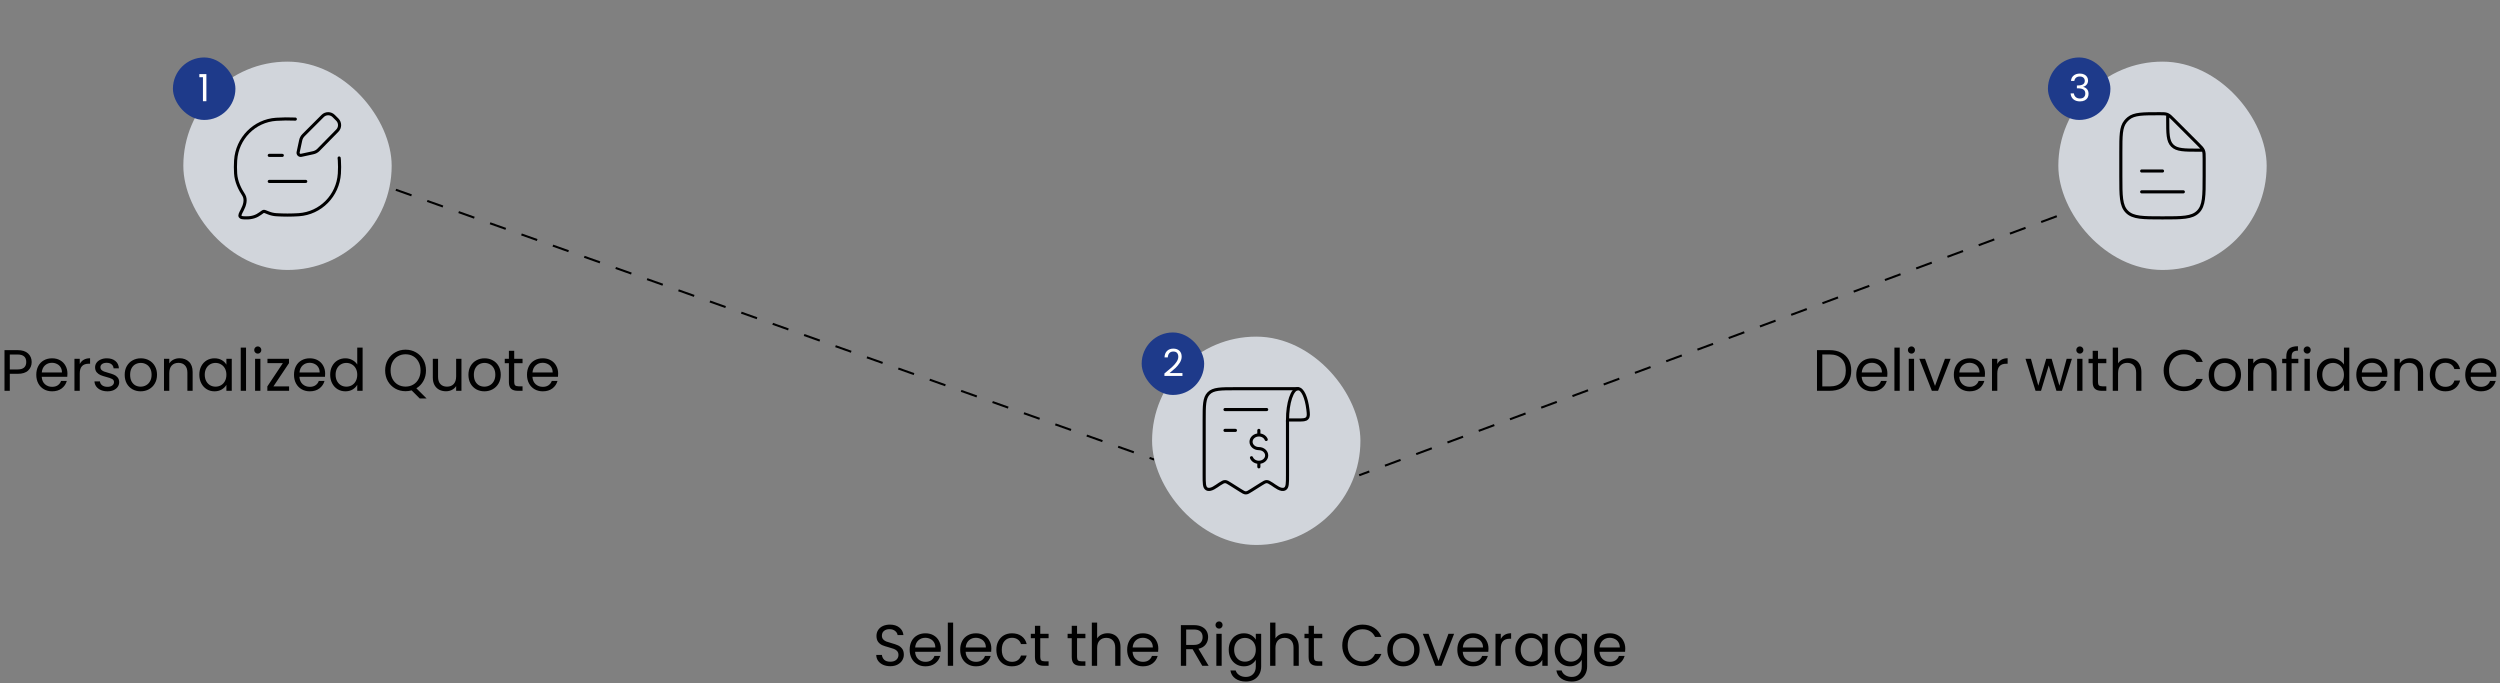 <svg width="1200" height="328" viewBox="0 0 1200 328" fill="none" xmlns="http://www.w3.org/2000/svg">
<rect x="0" y="0" width="1200" height="328" fill="#808080" stroke="none"/>
<g clip-path="url(#clip0_130_768)">
<path d="M1002.26 98.214L652.408 228.123" stroke="black" stroke-dasharray="8 8"/>
<path d="M190 91.082L554 220.582" stroke="black" stroke-dasharray="8 8"/>
<rect x="553" y="161.582" width="100" height="100" rx="50" fill="#D1D5DB"/>
<path d="M623.04 186.582C620.257 186.582 618 193.298 618 201.582H623.04C625.469 201.582 626.683 201.582 627.435 200.744C628.187 199.905 628.056 198.801 627.795 196.592C627.104 190.761 625.236 186.582 623.04 186.582Z" stroke="black" stroke-width="1.5"/>
<path d="M618 201.718V228.197C618 231.976 618 233.866 616.845 234.609C614.958 235.825 612.04 233.276 610.573 232.351C609.36 231.586 608.754 231.204 608.081 231.182C607.354 231.158 606.737 231.524 605.427 232.351L600.65 235.363C599.361 236.176 598.717 236.582 598 236.582C597.283 236.582 596.639 236.176 595.35 235.363L590.573 232.351C589.36 231.586 588.754 231.204 588.081 231.182C587.354 231.158 586.737 231.524 585.427 232.351C583.96 233.276 581.042 235.825 579.155 234.609C578 233.866 578 231.976 578 228.197V201.718C578 194.583 578 191.015 580.197 188.799C582.393 186.582 585.929 186.582 593 186.582H623" stroke="black" stroke-width="1.5" stroke-linecap="round" stroke-linejoin="round"/>
<path d="M588 196.582H608" stroke="black" stroke-width="1.5" stroke-linecap="round" stroke-linejoin="round"/>
<path d="M593 206.582H588" stroke="black" stroke-width="1.5" stroke-linecap="round" stroke-linejoin="round"/>
<path d="M604.25 208.77C602.179 208.77 600.5 210.239 600.5 212.051C600.5 213.863 602.179 215.332 604.25 215.332C606.321 215.332 608 216.801 608 218.614C608 220.426 606.321 221.895 604.25 221.895M604.25 208.77C605.883 208.77 607.272 209.683 607.787 210.957M604.25 208.77V206.582M604.25 221.895C602.617 221.895 601.228 220.982 600.713 219.707M604.25 221.895V224.082" stroke="black" stroke-width="1.5" stroke-linecap="round"/>
<rect x="548" y="159.582" width="30" height="30" rx="15" fill="#1E3A8A"/>
<path d="M558.918 179.268C560.442 178.044 561.636 177.042 562.5 176.262C563.364 175.47 564.09 174.648 564.678 173.796C565.278 172.932 565.578 172.086 565.578 171.258C565.578 170.478 565.386 169.866 565.002 169.422C564.63 168.966 564.024 168.738 563.184 168.738C562.368 168.738 561.732 168.996 561.276 169.512C560.832 170.016 560.592 170.694 560.556 171.546H558.972C559.02 170.202 559.428 169.164 560.196 168.432C560.964 167.7 561.954 167.334 563.166 167.334C564.402 167.334 565.38 167.676 566.1 168.36C566.832 169.044 567.198 169.986 567.198 171.186C567.198 172.182 566.898 173.154 566.298 174.102C565.71 175.038 565.038 175.866 564.282 176.586C563.526 177.294 562.56 178.122 561.384 179.07H567.576V180.438H558.918V179.268Z" fill="white"/>
<path d="M427.344 319.778C426.056 319.778 424.899 319.554 423.872 319.106C422.864 318.64 422.071 318.005 421.492 317.202C420.913 316.381 420.615 315.438 420.596 314.374H423.312C423.405 315.289 423.779 316.064 424.432 316.698C425.104 317.314 426.075 317.622 427.344 317.622C428.557 317.622 429.509 317.324 430.2 316.726C430.909 316.11 431.264 315.326 431.264 314.374C431.264 313.628 431.059 313.021 430.648 312.554C430.237 312.088 429.724 311.733 429.108 311.49C428.492 311.248 427.661 310.986 426.616 310.706C425.328 310.37 424.292 310.034 423.508 309.698C422.743 309.362 422.08 308.84 421.52 308.13C420.979 307.402 420.708 306.432 420.708 305.218C420.708 304.154 420.979 303.212 421.52 302.39C422.061 301.569 422.817 300.934 423.788 300.486C424.777 300.038 425.907 299.814 427.176 299.814C429.005 299.814 430.499 300.272 431.656 301.186C432.832 302.101 433.495 303.314 433.644 304.826H430.844C430.751 304.08 430.359 303.426 429.668 302.866C428.977 302.288 428.063 301.998 426.924 301.998C425.86 301.998 424.992 302.278 424.32 302.838C423.648 303.38 423.312 304.145 423.312 305.134C423.312 305.844 423.508 306.422 423.9 306.87C424.311 307.318 424.805 307.664 425.384 307.906C425.981 308.13 426.812 308.392 427.876 308.69C429.164 309.045 430.2 309.4 430.984 309.754C431.768 310.09 432.44 310.622 433 311.35C433.56 312.06 433.84 313.03 433.84 314.262C433.84 315.214 433.588 316.11 433.084 316.95C432.58 317.79 431.833 318.472 430.844 318.994C429.855 319.517 428.688 319.778 427.344 319.778ZM451.59 311.322C451.59 311.808 451.562 312.321 451.506 312.862H439.242C439.335 314.374 439.848 315.56 440.782 316.418C441.734 317.258 442.882 317.678 444.226 317.678C445.327 317.678 446.242 317.426 446.97 316.922C447.716 316.4 448.239 315.709 448.538 314.85H451.282C450.871 316.325 450.05 317.529 448.818 318.462C447.586 319.377 446.055 319.834 444.226 319.834C442.77 319.834 441.463 319.508 440.306 318.854C439.167 318.201 438.271 317.277 437.618 316.082C436.964 314.869 436.638 313.469 436.638 311.882C436.638 310.296 436.955 308.905 437.59 307.71C438.224 306.516 439.111 305.601 440.25 304.966C441.407 304.313 442.732 303.986 444.226 303.986C445.682 303.986 446.97 304.304 448.09 304.938C449.21 305.573 450.068 306.45 450.666 307.57C451.282 308.672 451.59 309.922 451.59 311.322ZM448.958 310.79C448.958 309.82 448.743 308.989 448.314 308.298C447.884 307.589 447.296 307.057 446.55 306.702C445.822 306.329 445.01 306.142 444.114 306.142C442.826 306.142 441.724 306.553 440.81 307.374C439.914 308.196 439.4 309.334 439.27 310.79H448.958ZM457.501 298.862V319.582H454.953V298.862H457.501ZM475.844 311.322C475.844 311.808 475.816 312.321 475.76 312.862H463.496C463.589 314.374 464.102 315.56 465.036 316.418C465.988 317.258 467.136 317.678 468.48 317.678C469.581 317.678 470.496 317.426 471.224 316.922C471.97 316.4 472.493 315.709 472.792 314.85H475.536C475.125 316.325 474.304 317.529 473.072 318.462C471.84 319.377 470.309 319.834 468.48 319.834C467.024 319.834 465.717 319.508 464.56 318.854C463.421 318.201 462.525 317.277 461.872 316.082C461.218 314.869 460.892 313.469 460.892 311.882C460.892 310.296 461.209 308.905 461.844 307.71C462.478 306.516 463.365 305.601 464.504 304.966C465.661 304.313 466.986 303.986 468.48 303.986C469.936 303.986 471.224 304.304 472.344 304.938C473.464 305.573 474.322 306.45 474.92 307.57C475.536 308.672 475.844 309.922 475.844 311.322ZM473.212 310.79C473.212 309.82 472.997 308.989 472.568 308.298C472.138 307.589 471.55 307.057 470.804 306.702C470.076 306.329 469.264 306.142 468.368 306.142C467.08 306.142 465.978 306.553 465.064 307.374C464.168 308.196 463.654 309.334 463.524 310.79H473.212ZM478.255 311.882C478.255 310.296 478.572 308.914 479.207 307.738C479.841 306.544 480.719 305.62 481.839 304.966C482.977 304.313 484.275 303.986 485.731 303.986C487.616 303.986 489.165 304.444 490.379 305.358C491.611 306.273 492.423 307.542 492.815 309.166H490.071C489.809 308.233 489.296 307.496 488.531 306.954C487.784 306.413 486.851 306.142 485.731 306.142C484.275 306.142 483.099 306.646 482.203 307.654C481.307 308.644 480.859 310.053 480.859 311.882C480.859 313.73 481.307 315.158 482.203 316.166C483.099 317.174 484.275 317.678 485.731 317.678C486.851 317.678 487.784 317.417 488.531 316.894C489.277 316.372 489.791 315.625 490.071 314.654H492.815C492.404 316.222 491.583 317.482 490.351 318.434C489.119 319.368 487.579 319.834 485.731 319.834C484.275 319.834 482.977 319.508 481.839 318.854C480.719 318.201 479.841 317.277 479.207 316.082C478.572 314.888 478.255 313.488 478.255 311.882ZM499.323 306.338V315.382C499.323 316.129 499.481 316.661 499.799 316.978C500.116 317.277 500.667 317.426 501.451 317.426H503.327V319.582H501.031C499.612 319.582 498.548 319.256 497.839 318.602C497.129 317.949 496.775 316.876 496.775 315.382V306.338H494.787V304.238H496.775V300.374H499.323V304.238H503.327V306.338H499.323ZM516.987 306.338V315.382C516.987 316.129 517.145 316.661 517.463 316.978C517.78 317.277 518.331 317.426 519.115 317.426H520.991V319.582H518.695C517.276 319.582 516.212 319.256 515.503 318.602C514.793 317.949 514.439 316.876 514.439 315.382V306.338H512.451V304.238H514.439V300.374H516.987V304.238H520.991V306.338H516.987ZM531.694 303.958C532.851 303.958 533.897 304.21 534.83 304.714C535.763 305.2 536.491 305.937 537.014 306.926C537.555 307.916 537.826 309.12 537.826 310.538V319.582H535.306V310.902C535.306 309.372 534.923 308.205 534.158 307.402C533.393 306.581 532.347 306.17 531.022 306.17C529.678 306.17 528.605 306.59 527.802 307.43C527.018 308.27 526.626 309.493 526.626 311.098V319.582H524.078V298.862H526.626V306.422C527.13 305.638 527.821 305.032 528.698 304.602C529.594 304.173 530.593 303.958 531.694 303.958ZM555.988 311.322C555.988 311.808 555.96 312.321 555.904 312.862H543.64C543.733 314.374 544.247 315.56 545.18 316.418C546.132 317.258 547.28 317.678 548.624 317.678C549.725 317.678 550.64 317.426 551.368 316.922C552.115 316.4 552.637 315.709 552.936 314.85H555.68C555.269 316.325 554.448 317.529 553.216 318.462C551.984 319.377 550.453 319.834 548.624 319.834C547.168 319.834 545.861 319.508 544.704 318.854C543.565 318.201 542.669 317.277 542.016 316.082C541.363 314.869 541.036 313.469 541.036 311.882C541.036 310.296 541.353 308.905 541.988 307.71C542.623 306.516 543.509 305.601 544.648 304.966C545.805 304.313 547.131 303.986 548.624 303.986C550.08 303.986 551.368 304.304 552.488 304.938C553.608 305.573 554.467 306.45 555.064 307.57C555.68 308.672 555.988 309.922 555.988 311.322ZM553.356 310.79C553.356 309.82 553.141 308.989 552.712 308.298C552.283 307.589 551.695 307.057 550.948 306.702C550.22 306.329 549.408 306.142 548.512 306.142C547.224 306.142 546.123 306.553 545.208 307.374C544.312 308.196 543.799 309.334 543.668 310.79H553.356ZM577.092 319.582L572.444 311.602H569.364V319.582H566.816V300.066H573.116C574.591 300.066 575.832 300.318 576.84 300.822C577.867 301.326 578.632 302.008 579.136 302.866C579.64 303.725 579.892 304.705 579.892 305.806C579.892 307.15 579.5 308.336 578.716 309.362C577.951 310.389 576.793 311.07 575.244 311.406L580.144 319.582H577.092ZM569.364 309.558H573.116C574.497 309.558 575.533 309.222 576.224 308.55C576.915 307.86 577.26 306.945 577.26 305.806C577.26 304.649 576.915 303.753 576.224 303.118C575.552 302.484 574.516 302.166 573.116 302.166H569.364V309.558ZM585.167 301.746C584.682 301.746 584.271 301.578 583.935 301.242C583.599 300.906 583.431 300.496 583.431 300.01C583.431 299.525 583.599 299.114 583.935 298.778C584.271 298.442 584.682 298.274 585.167 298.274C585.634 298.274 586.026 298.442 586.343 298.778C586.679 299.114 586.847 299.525 586.847 300.01C586.847 300.496 586.679 300.906 586.343 301.242C586.026 301.578 585.634 301.746 585.167 301.746ZM586.399 304.238V319.582H583.851V304.238H586.399ZM597.07 303.986C598.395 303.986 599.553 304.276 600.542 304.854C601.55 305.433 602.297 306.161 602.782 307.038V304.238H605.358V319.918C605.358 321.318 605.059 322.56 604.462 323.642C603.865 324.744 603.006 325.602 601.886 326.218C600.785 326.834 599.497 327.142 598.022 327.142C596.006 327.142 594.326 326.666 592.982 325.714C591.638 324.762 590.845 323.465 590.602 321.822H593.122C593.402 322.756 593.981 323.502 594.858 324.062C595.735 324.641 596.79 324.93 598.022 324.93C599.422 324.93 600.561 324.492 601.438 323.614C602.334 322.737 602.782 321.505 602.782 319.918V316.698C602.278 317.594 601.531 318.341 600.542 318.938C599.553 319.536 598.395 319.834 597.07 319.834C595.707 319.834 594.466 319.498 593.346 318.826C592.245 318.154 591.377 317.212 590.742 315.998C590.107 314.785 589.79 313.404 589.79 311.854C589.79 310.286 590.107 308.914 590.742 307.738C591.377 306.544 592.245 305.62 593.346 304.966C594.466 304.313 595.707 303.986 597.07 303.986ZM602.782 311.882C602.782 310.725 602.549 309.717 602.082 308.858C601.615 308 600.981 307.346 600.178 306.898C599.394 306.432 598.526 306.198 597.574 306.198C596.622 306.198 595.754 306.422 594.97 306.87C594.186 307.318 593.561 307.972 593.094 308.83C592.627 309.689 592.394 310.697 592.394 311.854C592.394 313.03 592.627 314.057 593.094 314.934C593.561 315.793 594.186 316.456 594.97 316.922C595.754 317.37 596.622 317.594 597.574 317.594C598.526 317.594 599.394 317.37 600.178 316.922C600.981 316.456 601.615 315.793 602.082 314.934C602.549 314.057 602.782 313.04 602.782 311.882ZM617.28 303.958C618.437 303.958 619.482 304.21 620.416 304.714C621.349 305.2 622.077 305.937 622.6 306.926C623.141 307.916 623.412 309.12 623.412 310.538V319.582H620.892V310.902C620.892 309.372 620.509 308.205 619.744 307.402C618.978 306.581 617.933 306.17 616.608 306.17C615.264 306.17 614.19 306.59 613.388 307.43C612.604 308.27 612.212 309.493 612.212 311.098V319.582H609.664V298.862H612.212V306.422C612.716 305.638 613.406 305.032 614.284 304.602C615.18 304.173 616.178 303.958 617.28 303.958ZM630.682 306.338V315.382C630.682 316.129 630.841 316.661 631.158 316.978C631.475 317.277 632.026 317.426 632.81 317.426H634.686V319.582H632.39C630.971 319.582 629.907 319.256 629.198 318.602C628.489 317.949 628.134 316.876 628.134 315.382V306.338H626.146V304.238H628.134V300.374H630.682V304.238H634.686V306.338H630.682ZM644.286 309.81C644.286 307.906 644.715 306.198 645.574 304.686C646.433 303.156 647.599 301.961 649.074 301.102C650.567 300.244 652.219 299.814 654.03 299.814C656.158 299.814 658.015 300.328 659.602 301.354C661.189 302.381 662.346 303.837 663.074 305.722H660.022C659.481 304.546 658.697 303.641 657.67 303.006C656.662 302.372 655.449 302.054 654.03 302.054C652.667 302.054 651.445 302.372 650.362 303.006C649.279 303.641 648.43 304.546 647.814 305.722C647.198 306.88 646.89 308.242 646.89 309.81C646.89 311.36 647.198 312.722 647.814 313.898C648.43 315.056 649.279 315.952 650.362 316.586C651.445 317.221 652.667 317.538 654.03 317.538C655.449 317.538 656.662 317.23 657.67 316.614C658.697 315.98 659.481 315.074 660.022 313.898H663.074C662.346 315.765 661.189 317.212 659.602 318.238C658.015 319.246 656.158 319.75 654.03 319.75C652.219 319.75 650.567 319.33 649.074 318.49C647.599 317.632 646.433 316.446 645.574 314.934C644.715 313.422 644.286 311.714 644.286 309.81ZM673.559 319.834C672.122 319.834 670.815 319.508 669.639 318.854C668.482 318.201 667.567 317.277 666.895 316.082C666.242 314.869 665.915 313.469 665.915 311.882C665.915 310.314 666.251 308.933 666.923 307.738C667.614 306.525 668.547 305.601 669.723 304.966C670.899 304.313 672.215 303.986 673.671 303.986C675.127 303.986 676.443 304.313 677.619 304.966C678.795 305.601 679.719 306.516 680.391 307.71C681.082 308.905 681.427 310.296 681.427 311.882C681.427 313.469 681.072 314.869 680.363 316.082C679.672 317.277 678.73 318.201 677.535 318.854C676.34 319.508 675.015 319.834 673.559 319.834ZM673.559 317.594C674.474 317.594 675.332 317.38 676.135 316.95C676.938 316.521 677.582 315.877 678.067 315.018C678.571 314.16 678.823 313.114 678.823 311.882C678.823 310.65 678.58 309.605 678.095 308.746C677.61 307.888 676.975 307.253 676.191 306.842C675.407 306.413 674.558 306.198 673.643 306.198C672.71 306.198 671.851 306.413 671.067 306.842C670.302 307.253 669.686 307.888 669.219 308.746C668.752 309.605 668.519 310.65 668.519 311.882C668.519 313.133 668.743 314.188 669.191 315.046C669.658 315.905 670.274 316.549 671.039 316.978C671.804 317.389 672.644 317.594 673.559 317.594ZM690.489 317.23L695.249 304.238H697.965L691.945 319.582H688.977L682.957 304.238H685.701L690.489 317.23ZM714.472 311.322C714.472 311.808 714.444 312.321 714.388 312.862H702.124C702.218 314.374 702.731 315.56 703.664 316.418C704.616 317.258 705.764 317.678 707.108 317.678C708.21 317.678 709.124 317.426 709.852 316.922C710.599 316.4 711.122 315.709 711.42 314.85H714.164C713.754 316.325 712.932 317.529 711.7 318.462C710.468 319.377 708.938 319.834 707.108 319.834C705.652 319.834 704.346 319.508 703.188 318.854C702.05 318.201 701.154 317.277 700.5 316.082C699.847 314.869 699.52 313.469 699.52 311.882C699.52 310.296 699.838 308.905 700.472 307.71C701.107 306.516 701.994 305.601 703.132 304.966C704.29 304.313 705.615 303.986 707.108 303.986C708.564 303.986 709.852 304.304 710.972 304.938C712.092 305.573 712.951 306.45 713.548 307.57C714.164 308.672 714.472 309.922 714.472 311.322ZM711.84 310.79C711.84 309.82 711.626 308.989 711.196 308.298C710.767 307.589 710.179 307.057 709.432 306.702C708.704 306.329 707.892 306.142 706.996 306.142C705.708 306.142 704.607 306.553 703.692 307.374C702.796 308.196 702.283 309.334 702.152 310.79H711.84ZM720.384 306.73C720.832 305.853 721.466 305.172 722.288 304.686C723.128 304.201 724.145 303.958 725.34 303.958V306.59H724.668C721.812 306.59 720.384 308.14 720.384 311.238V319.582H717.836V304.238H720.384V306.73ZM727.329 311.854C727.329 310.286 727.646 308.914 728.281 307.738C728.916 306.544 729.784 305.62 730.885 304.966C732.005 304.313 733.246 303.986 734.609 303.986C735.953 303.986 737.12 304.276 738.109 304.854C739.098 305.433 739.836 306.161 740.321 307.038V304.238H742.897V319.582H740.321V316.726C739.817 317.622 739.061 318.369 738.053 318.966C737.064 319.545 735.906 319.834 734.581 319.834C733.218 319.834 731.986 319.498 730.885 318.826C729.784 318.154 728.916 317.212 728.281 315.998C727.646 314.785 727.329 313.404 727.329 311.854ZM740.321 311.882C740.321 310.725 740.088 309.717 739.621 308.858C739.154 308 738.52 307.346 737.717 306.898C736.933 306.432 736.065 306.198 735.113 306.198C734.161 306.198 733.293 306.422 732.509 306.87C731.725 307.318 731.1 307.972 730.633 308.83C730.166 309.689 729.933 310.697 729.933 311.854C729.933 313.03 730.166 314.057 730.633 314.934C731.1 315.793 731.725 316.456 732.509 316.922C733.293 317.37 734.161 317.594 735.113 317.594C736.065 317.594 736.933 317.37 737.717 316.922C738.52 316.456 739.154 315.793 739.621 314.934C740.088 314.057 740.321 313.04 740.321 311.882ZM753.531 303.986C754.856 303.986 756.014 304.276 757.003 304.854C758.011 305.433 758.758 306.161 759.243 307.038V304.238H761.819V319.918C761.819 321.318 761.52 322.56 760.923 323.642C760.326 324.744 759.467 325.602 758.347 326.218C757.246 326.834 755.958 327.142 754.483 327.142C752.467 327.142 750.787 326.666 749.443 325.714C748.099 324.762 747.306 323.465 747.063 321.822H749.583C749.863 322.756 750.442 323.502 751.319 324.062C752.196 324.641 753.251 324.93 754.483 324.93C755.883 324.93 757.022 324.492 757.899 323.614C758.795 322.737 759.243 321.505 759.243 319.918V316.698C758.739 317.594 757.992 318.341 757.003 318.938C756.014 319.536 754.856 319.834 753.531 319.834C752.168 319.834 750.927 319.498 749.807 318.826C748.706 318.154 747.838 317.212 747.203 315.998C746.568 314.785 746.251 313.404 746.251 311.854C746.251 310.286 746.568 308.914 747.203 307.738C747.838 306.544 748.706 305.62 749.807 304.966C750.927 304.313 752.168 303.986 753.531 303.986ZM759.243 311.882C759.243 310.725 759.01 309.717 758.543 308.858C758.076 308 757.442 307.346 756.639 306.898C755.855 306.432 754.987 306.198 754.035 306.198C753.083 306.198 752.215 306.422 751.431 306.87C750.647 307.318 750.022 307.972 749.555 308.83C749.088 309.689 748.855 310.697 748.855 311.854C748.855 313.03 749.088 314.057 749.555 314.934C750.022 315.793 750.647 316.456 751.431 316.922C752.215 317.37 753.083 317.594 754.035 317.594C754.987 317.594 755.855 317.37 756.639 316.922C757.442 316.456 758.076 315.793 758.543 314.934C759.01 314.057 759.243 313.04 759.243 311.882ZM780.125 311.322C780.125 311.808 780.097 312.321 780.041 312.862H767.777C767.87 314.374 768.383 315.56 769.317 316.418C770.269 317.258 771.417 317.678 772.761 317.678C773.862 317.678 774.777 317.426 775.505 316.922C776.251 316.4 776.774 315.709 777.073 314.85H779.817C779.406 316.325 778.585 317.529 777.353 318.462C776.121 319.377 774.59 319.834 772.761 319.834C771.305 319.834 769.998 319.508 768.841 318.854C767.702 318.201 766.806 317.277 766.153 316.082C765.499 314.869 765.173 313.469 765.173 311.882C765.173 310.296 765.49 308.905 766.125 307.71C766.759 306.516 767.646 305.601 768.785 304.966C769.942 304.313 771.267 303.986 772.761 303.986C774.217 303.986 775.505 304.304 776.625 304.938C777.745 305.573 778.603 306.45 779.201 307.57C779.817 308.672 780.125 309.922 780.125 311.322ZM777.493 310.79C777.493 309.82 777.278 308.989 776.849 308.298C776.419 307.589 775.831 307.057 775.085 306.702C774.357 306.329 773.545 306.142 772.649 306.142C771.361 306.142 770.259 306.553 769.345 307.374C768.449 308.196 767.935 309.334 767.805 310.79H777.493Z" fill="black"/>
<rect x="988" y="29.582" width="100" height="100" rx="50" fill="#D1D5DB"/>
<path d="M1028 92.082H1048" stroke="black" stroke-width="1.5" stroke-linecap="round" stroke-linejoin="round"/>
<path d="M1028 82.082H1038" stroke="black" stroke-width="1.5" stroke-linecap="round" stroke-linejoin="round"/>
<path d="M1040.5 55.832V57.082C1040.5 64.153 1040.5 67.689 1042.7 69.886C1044.89 72.082 1048.43 72.082 1055.5 72.082H1056.75M1058 76.225V84.582C1058 94.01 1058 98.725 1055.07 101.653C1052.14 104.582 1047.43 104.582 1038 104.582C1028.57 104.582 1023.86 104.582 1020.93 101.653C1018 98.725 1018 94.01 1018 84.582V73.222C1018 65.109 1018 61.053 1020.22 58.306C1020.66 57.751 1021.17 57.245 1021.72 56.797C1024.47 54.582 1028.53 54.582 1036.64 54.582C1038.4 54.582 1039.29 54.582 1040.09 54.867C1040.26 54.927 1040.43 54.995 1040.59 55.072C1041.36 55.441 1041.98 56.065 1043.23 57.312L1055.07 69.153C1056.52 70.599 1057.24 71.321 1057.62 72.24C1058 73.159 1058 74.181 1058 76.225Z" stroke="black" stroke-width="1.5" stroke-linecap="round" stroke-linejoin="round"/>
<rect x="983" y="27.582" width="30" height="30" rx="15" fill="#1E3A8A"/>
<path d="M994.08 38.844C994.164 37.74 994.59 36.876 995.358 36.252C996.126 35.628 997.122 35.316 998.346 35.316C999.162 35.316 999.864 35.466 1000.45 35.766C1001.05 36.054 1001.5 36.45 1001.8 36.954C1002.11 37.458 1002.27 38.028 1002.27 38.664C1002.27 39.408 1002.05 40.05 1001.62 40.59C1001.2 41.13 1000.65 41.478 999.966 41.634V41.724C1000.75 41.916 1001.36 42.294 1001.82 42.858C1002.28 43.422 1002.5 44.16 1002.5 45.072C1002.5 45.756 1002.35 46.374 1002.04 46.926C1001.72 47.466 1001.26 47.892 1000.63 48.204C1000.01 48.516 999.258 48.672 998.382 48.672C997.11 48.672 996.066 48.342 995.25 47.682C994.434 47.01 993.978 46.062 993.882 44.838H995.466C995.55 45.558 995.844 46.146 996.348 46.602C996.852 47.058 997.524 47.286 998.364 47.286C999.204 47.286 999.84 47.07 1000.27 46.638C1000.72 46.194 1000.94 45.624 1000.94 44.928C1000.94 44.028 1000.64 43.38 1000.04 42.984C999.438 42.588 998.532 42.39 997.32 42.39H996.906V41.022H997.338C998.442 41.01 999.276 40.83 999.84 40.482C1000.4 40.122 1000.69 39.57 1000.69 38.826C1000.69 38.19 1000.48 37.68 1000.06 37.296C999.648 36.912 999.06 36.72 998.292 36.72C997.548 36.72 996.948 36.912 996.492 37.296C996.036 37.68 995.766 38.196 995.682 38.844H994.08Z" fill="white"/>
<path d="M878.232 168.066C880.36 168.066 882.199 168.468 883.748 169.27C885.316 170.054 886.511 171.184 887.332 172.658C888.172 174.133 888.592 175.869 888.592 177.866C888.592 179.864 888.172 181.6 887.332 183.074C886.511 184.53 885.316 185.65 883.748 186.434C882.199 187.2 880.36 187.582 878.232 187.582H872.156V168.066H878.232ZM878.232 185.482C880.752 185.482 882.675 184.82 884 183.494C885.325 182.15 885.988 180.274 885.988 177.866C885.988 175.44 885.316 173.545 883.972 172.182C882.647 170.82 880.733 170.138 878.232 170.138H874.704V185.482H878.232ZM905.953 179.322C905.953 179.808 905.925 180.321 905.869 180.862H893.605C893.698 182.374 894.212 183.56 895.145 184.418C896.097 185.258 897.245 185.678 898.589 185.678C899.69 185.678 900.605 185.426 901.333 184.922C902.08 184.4 902.602 183.709 902.901 182.85H905.645C905.234 184.325 904.413 185.529 903.181 186.462C901.949 187.377 900.418 187.834 898.589 187.834C897.133 187.834 895.826 187.508 894.669 186.854C893.53 186.201 892.634 185.277 891.981 184.082C891.328 182.869 891.001 181.469 891.001 179.882C891.001 178.296 891.318 176.905 891.953 175.71C892.588 174.516 893.474 173.601 894.613 172.966C895.77 172.313 897.096 171.986 898.589 171.986C900.045 171.986 901.333 172.304 902.453 172.938C903.573 173.573 904.432 174.45 905.029 175.57C905.645 176.672 905.953 177.922 905.953 179.322ZM903.321 178.79C903.321 177.82 903.106 176.989 902.677 176.298C902.248 175.589 901.66 175.057 900.913 174.702C900.185 174.329 899.373 174.142 898.477 174.142C897.189 174.142 896.088 174.553 895.173 175.374C894.277 176.196 893.764 177.334 893.633 178.79H903.321ZM911.864 166.862V187.582H909.316V166.862H911.864ZM917.523 169.746C917.037 169.746 916.627 169.578 916.291 169.242C915.955 168.906 915.787 168.496 915.787 168.01C915.787 167.525 915.955 167.114 916.291 166.778C916.627 166.442 917.037 166.274 917.523 166.274C917.989 166.274 918.381 166.442 918.699 166.778C919.035 167.114 919.203 167.525 919.203 168.01C919.203 168.496 919.035 168.906 918.699 169.242C918.381 169.578 917.989 169.746 917.523 169.746ZM918.755 172.238V187.582H916.207V172.238H918.755ZM928.809 185.23L933.569 172.238H936.285L930.265 187.582H927.297L921.277 172.238H924.021L928.809 185.23ZM952.793 179.322C952.793 179.808 952.765 180.321 952.709 180.862H940.445C940.538 182.374 941.051 183.56 941.985 184.418C942.937 185.258 944.085 185.678 945.429 185.678C946.53 185.678 947.445 185.426 948.173 184.922C948.919 184.4 949.442 183.709 949.741 182.85H952.485C952.074 184.325 951.253 185.529 950.021 186.462C948.789 187.377 947.258 187.834 945.429 187.834C943.973 187.834 942.666 187.508 941.509 186.854C940.37 186.201 939.474 185.277 938.821 184.082C938.167 182.869 937.841 181.469 937.841 179.882C937.841 178.296 938.158 176.905 938.793 175.71C939.427 174.516 940.314 173.601 941.453 172.966C942.61 172.313 943.935 171.986 945.429 171.986C946.885 171.986 948.173 172.304 949.293 172.938C950.413 173.573 951.271 174.45 951.869 175.57C952.485 176.672 952.793 177.922 952.793 179.322ZM950.161 178.79C950.161 177.82 949.946 176.989 949.517 176.298C949.087 175.589 948.499 175.057 947.753 174.702C947.025 174.329 946.213 174.142 945.317 174.142C944.029 174.142 942.927 174.553 942.013 175.374C941.117 176.196 940.603 177.334 940.473 178.79H950.161ZM958.704 174.73C959.152 173.853 959.787 173.172 960.608 172.686C961.448 172.201 962.465 171.958 963.66 171.958V174.59H962.988C960.132 174.59 958.704 176.14 958.704 179.238V187.582H956.156V172.238H958.704V174.73ZM994.506 172.238L989.718 187.582H987.086L983.39 175.402L979.694 187.582H977.062L972.246 172.238H974.85L978.378 185.118L982.186 172.238H984.79L988.514 185.146L991.986 172.238H994.506ZM998.351 169.746C997.866 169.746 997.455 169.578 997.119 169.242C996.783 168.906 996.615 168.496 996.615 168.01C996.615 167.525 996.783 167.114 997.119 166.778C997.455 166.442 997.866 166.274 998.351 166.274C998.818 166.274 999.21 166.442 999.527 166.778C999.863 167.114 1000.03 167.525 1000.03 168.01C1000.03 168.496 999.863 168.906 999.527 169.242C999.21 169.578 998.818 169.746 998.351 169.746ZM999.583 172.238V187.582H997.035V172.238H999.583ZM1007.03 174.338V183.382C1007.03 184.129 1007.19 184.661 1007.51 184.978C1007.83 185.277 1008.38 185.426 1009.16 185.426H1011.04V187.582H1008.74C1007.32 187.582 1006.26 187.256 1005.55 186.602C1004.84 185.949 1004.49 184.876 1004.49 183.382V174.338H1002.5V172.238H1004.49V168.374H1007.03V172.238H1011.04V174.338H1007.03ZM1021.74 171.958C1022.9 171.958 1023.94 172.21 1024.88 172.714C1025.81 173.2 1026.54 173.937 1027.06 174.926C1027.6 175.916 1027.87 177.12 1027.87 178.538V187.582H1025.35V178.902C1025.35 177.372 1024.97 176.205 1024.2 175.402C1023.44 174.581 1022.39 174.17 1021.07 174.17C1019.72 174.17 1018.65 174.59 1017.85 175.43C1017.06 176.27 1016.67 177.493 1016.67 179.098V187.582H1014.12V166.862H1016.67V174.422C1017.18 173.638 1017.87 173.032 1018.74 172.602C1019.64 172.173 1020.64 171.958 1021.74 171.958ZM1038.55 177.81C1038.55 175.906 1038.98 174.198 1039.84 172.686C1040.69 171.156 1041.86 169.961 1043.34 169.102C1044.83 168.244 1046.48 167.814 1048.29 167.814C1050.42 167.814 1052.28 168.328 1053.86 169.354C1055.45 170.381 1056.61 171.837 1057.34 173.722H1054.28C1053.74 172.546 1052.96 171.641 1051.93 171.006C1050.92 170.372 1049.71 170.054 1048.29 170.054C1046.93 170.054 1045.71 170.372 1044.62 171.006C1043.54 171.641 1042.69 172.546 1042.08 173.722C1041.46 174.88 1041.15 176.242 1041.15 177.81C1041.15 179.36 1041.46 180.722 1042.08 181.898C1042.69 183.056 1043.54 183.952 1044.62 184.586C1045.71 185.221 1046.93 185.538 1048.29 185.538C1049.71 185.538 1050.92 185.23 1051.93 184.614C1052.96 183.98 1053.74 183.074 1054.28 181.898H1057.34C1056.61 183.765 1055.45 185.212 1053.86 186.238C1052.28 187.246 1050.42 187.75 1048.29 187.75C1046.48 187.75 1044.83 187.33 1043.34 186.49C1041.86 185.632 1040.69 184.446 1039.84 182.934C1038.98 181.422 1038.55 179.714 1038.55 177.81ZM1067.82 187.834C1066.38 187.834 1065.08 187.508 1063.9 186.854C1062.74 186.201 1061.83 185.277 1061.16 184.082C1060.5 182.869 1060.18 181.469 1060.18 179.882C1060.18 178.314 1060.51 176.933 1061.18 175.738C1061.88 174.525 1062.81 173.601 1063.98 172.966C1065.16 172.313 1066.48 171.986 1067.93 171.986C1069.39 171.986 1070.7 172.313 1071.88 172.966C1073.06 173.601 1073.98 174.516 1074.65 175.71C1075.34 176.905 1075.69 178.296 1075.69 179.882C1075.69 181.469 1075.33 182.869 1074.62 184.082C1073.93 185.277 1072.99 186.201 1071.8 186.854C1070.6 187.508 1069.28 187.834 1067.82 187.834ZM1067.82 185.594C1068.74 185.594 1069.59 185.38 1070.4 184.95C1071.2 184.521 1071.84 183.877 1072.33 183.018C1072.83 182.16 1073.08 181.114 1073.08 179.882C1073.08 178.65 1072.84 177.605 1072.36 176.746C1071.87 175.888 1071.24 175.253 1070.45 174.842C1069.67 174.413 1068.82 174.198 1067.9 174.198C1066.97 174.198 1066.11 174.413 1065.33 174.842C1064.56 175.253 1063.95 175.888 1063.48 176.746C1063.01 177.605 1062.78 178.65 1062.78 179.882C1062.78 181.133 1063 182.188 1063.45 183.046C1063.92 183.905 1064.54 184.549 1065.3 184.978C1066.07 185.389 1066.91 185.594 1067.82 185.594ZM1086.51 171.958C1088.38 171.958 1089.89 172.528 1091.05 173.666C1092.21 174.786 1092.79 176.41 1092.79 178.538V187.582H1090.27V178.902C1090.27 177.372 1089.88 176.205 1089.12 175.402C1088.35 174.581 1087.31 174.17 1085.98 174.17C1084.64 174.17 1083.57 174.59 1082.76 175.43C1081.98 176.27 1081.59 177.493 1081.59 179.098V187.582H1079.04V172.238H1081.59V174.422C1082.09 173.638 1082.77 173.032 1083.63 172.602C1084.51 172.173 1085.47 171.958 1086.51 171.958ZM1103.19 174.338H1099.97V187.582H1097.42V174.338H1095.44V172.238H1097.42V171.146C1097.42 169.429 1097.86 168.178 1098.74 167.394C1099.64 166.592 1101.06 166.19 1103.02 166.19V168.318C1101.9 168.318 1101.11 168.542 1100.64 168.99C1100.2 169.42 1099.97 170.138 1099.97 171.146V172.238H1103.19V174.338ZM1107.48 169.746C1106.99 169.746 1106.58 169.578 1106.25 169.242C1105.91 168.906 1105.74 168.496 1105.74 168.01C1105.74 167.525 1105.91 167.114 1106.25 166.778C1106.58 166.442 1106.99 166.274 1107.48 166.274C1107.95 166.274 1108.34 166.442 1108.66 166.778C1108.99 167.114 1109.16 167.525 1109.16 168.01C1109.16 168.496 1108.99 168.906 1108.66 169.242C1108.34 169.578 1107.95 169.746 1107.48 169.746ZM1108.71 172.238V187.582H1106.16V172.238H1108.71ZM1112.1 179.854C1112.1 178.286 1112.42 176.914 1113.05 175.738C1113.69 174.544 1114.56 173.62 1115.66 172.966C1116.78 172.313 1118.03 171.986 1119.41 171.986C1120.61 171.986 1121.72 172.266 1122.74 172.826C1123.77 173.368 1124.55 174.086 1125.09 174.982V166.862H1127.67V187.582H1125.09V184.698C1124.59 185.613 1123.84 186.369 1122.85 186.966C1121.87 187.545 1120.71 187.834 1119.38 187.834C1118.02 187.834 1116.78 187.498 1115.66 186.826C1114.56 186.154 1113.69 185.212 1113.05 183.998C1112.42 182.785 1112.1 181.404 1112.1 179.854ZM1125.09 179.882C1125.09 178.725 1124.86 177.717 1124.39 176.858C1123.93 176 1123.29 175.346 1122.49 174.898C1121.71 174.432 1120.84 174.198 1119.89 174.198C1118.93 174.198 1118.07 174.422 1117.28 174.87C1116.5 175.318 1115.87 175.972 1115.41 176.83C1114.94 177.689 1114.71 178.697 1114.71 179.854C1114.71 181.03 1114.94 182.057 1115.41 182.934C1115.87 183.793 1116.5 184.456 1117.28 184.922C1118.07 185.37 1118.93 185.594 1119.89 185.594C1120.84 185.594 1121.71 185.37 1122.49 184.922C1123.29 184.456 1123.93 183.793 1124.39 182.934C1124.86 182.057 1125.09 181.04 1125.09 179.882ZM1145.98 179.322C1145.98 179.808 1145.95 180.321 1145.89 180.862H1133.63C1133.72 182.374 1134.23 183.56 1135.17 184.418C1136.12 185.258 1137.27 185.678 1138.61 185.678C1139.71 185.678 1140.63 185.426 1141.36 184.922C1142.1 184.4 1142.63 183.709 1142.92 182.85H1145.67C1145.26 184.325 1144.44 185.529 1143.2 186.462C1141.97 187.377 1140.44 187.834 1138.61 187.834C1137.16 187.834 1135.85 187.508 1134.69 186.854C1133.55 186.201 1132.66 185.277 1132 184.082C1131.35 182.869 1131.02 181.469 1131.02 179.882C1131.02 178.296 1131.34 176.905 1131.98 175.71C1132.61 174.516 1133.5 173.601 1134.64 172.966C1135.79 172.313 1137.12 171.986 1138.61 171.986C1140.07 171.986 1141.36 172.304 1142.48 172.938C1143.6 173.573 1144.45 174.45 1145.05 175.57C1145.67 176.672 1145.98 177.922 1145.98 179.322ZM1143.34 178.79C1143.34 177.82 1143.13 176.989 1142.7 176.298C1142.27 175.589 1141.68 175.057 1140.94 174.702C1140.21 174.329 1139.4 174.142 1138.5 174.142C1137.21 174.142 1136.11 174.553 1135.2 175.374C1134.3 176.196 1133.79 177.334 1133.66 178.79H1143.34ZM1156.82 171.958C1158.68 171.958 1160.19 172.528 1161.35 173.666C1162.51 174.786 1163.09 176.41 1163.09 178.538V187.582H1160.57V178.902C1160.57 177.372 1160.18 176.205 1159.42 175.402C1158.65 174.581 1157.61 174.17 1156.28 174.17C1154.94 174.17 1153.87 174.59 1153.06 175.43C1152.28 176.27 1151.89 177.493 1151.89 179.098V187.582H1149.34V172.238H1151.89V174.422C1152.39 173.638 1153.07 173.032 1153.93 172.602C1154.81 172.173 1155.77 171.958 1156.82 171.958ZM1166.3 179.882C1166.3 178.296 1166.62 176.914 1167.25 175.738C1167.88 174.544 1168.76 173.62 1169.88 172.966C1171.02 172.313 1172.32 171.986 1173.77 171.986C1175.66 171.986 1177.21 172.444 1178.42 173.358C1179.65 174.273 1180.47 175.542 1180.86 177.166H1178.11C1177.85 176.233 1177.34 175.496 1176.57 174.954C1175.83 174.413 1174.89 174.142 1173.77 174.142C1172.32 174.142 1171.14 174.646 1170.25 175.654C1169.35 176.644 1168.9 178.053 1168.9 179.882C1168.9 181.73 1169.35 183.158 1170.25 184.166C1171.14 185.174 1172.32 185.678 1173.77 185.678C1174.89 185.678 1175.83 185.417 1176.57 184.894C1177.32 184.372 1177.83 183.625 1178.11 182.654H1180.86C1180.45 184.222 1179.63 185.482 1178.39 186.434C1177.16 187.368 1175.62 187.834 1173.77 187.834C1172.32 187.834 1171.02 187.508 1169.88 186.854C1168.76 186.201 1167.88 185.277 1167.25 184.082C1166.62 182.888 1166.3 181.488 1166.3 179.882ZM1198.26 179.322C1198.26 179.808 1198.23 180.321 1198.17 180.862H1185.91C1186 182.374 1186.52 183.56 1187.45 184.418C1188.4 185.258 1189.55 185.678 1190.89 185.678C1191.99 185.678 1192.91 185.426 1193.64 184.922C1194.38 184.4 1194.91 183.709 1195.21 182.85H1197.95C1197.54 184.325 1196.72 185.529 1195.49 186.462C1194.25 187.377 1192.72 187.834 1190.89 187.834C1189.44 187.834 1188.13 187.508 1186.97 186.854C1185.83 186.201 1184.94 185.277 1184.29 184.082C1183.63 182.869 1183.31 181.469 1183.31 179.882C1183.31 178.296 1183.62 176.905 1184.26 175.71C1184.89 174.516 1185.78 173.601 1186.92 172.966C1188.07 172.313 1189.4 171.986 1190.89 171.986C1192.35 171.986 1193.64 172.304 1194.76 172.938C1195.88 173.573 1196.74 174.45 1197.33 175.57C1197.95 176.672 1198.26 177.922 1198.26 179.322ZM1195.63 178.79C1195.63 177.82 1195.41 176.989 1194.98 176.298C1194.55 175.589 1193.96 175.057 1193.22 174.702C1192.49 174.329 1191.68 174.142 1190.78 174.142C1189.49 174.142 1188.39 174.553 1187.48 175.374C1186.58 176.196 1186.07 177.334 1185.94 178.79H1195.63Z" fill="black"/>
<rect x="88" y="29.582" width="100" height="100" rx="50" fill="#D1D5DB"/>
<path d="M162.791 75.832C162.838 76.222 162.874 76.614 162.9 77.009C163.034 79.085 163.034 81.234 162.9 83.31C162.214 93.915 153.884 102.364 143.427 103.059C139.859 103.296 136.134 103.295 132.573 103.059C131.347 102.977 130.011 102.685 128.86 102.211C127.579 101.683 126.939 101.419 126.614 101.459C126.288 101.499 125.816 101.848 124.872 102.544C123.207 103.772 121.109 104.654 117.999 104.578C116.426 104.54 115.639 104.52 115.287 103.92C114.935 103.32 115.373 102.489 116.25 100.827C117.467 98.522 118.237 95.883 117.07 93.769C115.059 90.749 113.35 87.172 113.101 83.31C112.966 81.234 112.966 79.085 113.101 77.009C113.786 66.403 122.116 57.955 132.573 57.26C135.58 57.06 138.703 57.029 141.75 57.167" stroke="black" stroke-width="1.5" stroke-linecap="round" stroke-linejoin="round"/>
<path d="M129.25 87.082H146.75M129.25 74.582H135.5" stroke="black" stroke-width="1.5" stroke-linecap="round" stroke-linejoin="round"/>
<path d="M160.171 55.681L161.902 57.412C163.366 58.876 163.366 61.251 161.902 62.715L152.833 71.954C152.12 72.668 151.207 73.148 150.216 73.334L144.595 74.554C143.708 74.746 142.918 73.959 143.108 73.071L144.304 67.482C144.489 66.491 144.97 65.578 145.684 64.865L154.868 55.681C156.332 54.216 158.706 54.216 160.171 55.681Z" stroke="black" stroke-width="1.5" stroke-linecap="round" stroke-linejoin="round"/>
<rect x="83" y="27.582" width="30" height="30" rx="15" fill="#1E3A8A"/>
<path d="M95.684 37.062V35.568H99.068V48.582H97.412V37.062H95.684Z" fill="white"/>
<path d="M15.204 173.778C15.204 175.402 14.644 176.756 13.524 177.838C12.423 178.902 10.733 179.434 8.456 179.434H4.704V187.582H2.156V168.066H8.456C10.659 168.066 12.329 168.598 13.468 169.662C14.625 170.726 15.204 172.098 15.204 173.778ZM8.456 177.334C9.875 177.334 10.92 177.026 11.592 176.41C12.264 175.794 12.6 174.917 12.6 173.778C12.6 171.37 11.219 170.166 8.456 170.166H4.704V177.334H8.456ZM32.371 179.322C32.371 179.808 32.343 180.321 32.287 180.862H20.023C20.116 182.374 20.63 183.56 21.563 184.418C22.515 185.258 23.663 185.678 25.007 185.678C26.108 185.678 27.023 185.426 27.751 184.922C28.497 184.4 29.02 183.709 29.319 182.85H32.063C31.652 184.325 30.831 185.529 29.599 186.462C28.367 187.377 26.836 187.834 25.007 187.834C23.551 187.834 22.244 187.508 21.087 186.854C19.948 186.201 19.052 185.277 18.399 184.082C17.745 182.869 17.419 181.469 17.419 179.882C17.419 178.296 17.736 176.905 18.371 175.71C19.006 174.516 19.892 173.601 21.031 172.966C22.188 172.313 23.514 171.986 25.007 171.986C26.463 171.986 27.751 172.304 28.871 172.938C29.991 173.573 30.849 174.45 31.447 175.57C32.063 176.672 32.371 177.922 32.371 179.322ZM29.739 178.79C29.739 177.82 29.524 176.989 29.095 176.298C28.666 175.589 28.078 175.057 27.331 174.702C26.603 174.329 25.791 174.142 24.895 174.142C23.607 174.142 22.506 174.553 21.591 175.374C20.695 176.196 20.181 177.334 20.051 178.79H29.739ZM38.282 174.73C38.73 173.853 39.365 173.172 40.186 172.686C41.026 172.201 42.044 171.958 43.238 171.958V174.59H42.566C39.71 174.59 38.282 176.14 38.282 179.238V187.582H35.734V172.238H38.282V174.73ZM51.611 187.834C50.435 187.834 49.381 187.638 48.447 187.246C47.514 186.836 46.777 186.276 46.235 185.566C45.694 184.838 45.395 184.008 45.339 183.074H47.971C48.046 183.84 48.401 184.465 49.035 184.95C49.689 185.436 50.538 185.678 51.583 185.678C52.554 185.678 53.319 185.464 53.879 185.034C54.439 184.605 54.719 184.064 54.719 183.41C54.719 182.738 54.421 182.244 53.823 181.926C53.226 181.59 52.302 181.264 51.051 180.946C49.913 180.648 48.979 180.349 48.251 180.05C47.542 179.733 46.926 179.276 46.403 178.678C45.899 178.062 45.647 177.26 45.647 176.27C45.647 175.486 45.881 174.768 46.347 174.114C46.814 173.461 47.477 172.948 48.335 172.574C49.194 172.182 50.174 171.986 51.275 171.986C52.974 171.986 54.346 172.416 55.391 173.274C56.437 174.133 56.997 175.309 57.071 176.802H54.523C54.467 176 54.141 175.356 53.543 174.87C52.965 174.385 52.181 174.142 51.191 174.142C50.277 174.142 49.549 174.338 49.007 174.73C48.466 175.122 48.195 175.636 48.195 176.27C48.195 176.774 48.354 177.194 48.671 177.53C49.007 177.848 49.418 178.109 49.903 178.314C50.407 178.501 51.098 178.716 51.975 178.958C53.077 179.257 53.973 179.556 54.663 179.854C55.354 180.134 55.942 180.564 56.427 181.142C56.931 181.721 57.193 182.477 57.211 183.41C57.211 184.25 56.978 185.006 56.511 185.678C56.045 186.35 55.382 186.882 54.523 187.274C53.683 187.648 52.713 187.834 51.611 187.834ZM67.5 187.834C66.063 187.834 64.756 187.508 63.58 186.854C62.423 186.201 61.508 185.277 60.836 184.082C60.183 182.869 59.856 181.469 59.856 179.882C59.856 178.314 60.192 176.933 60.864 175.738C61.555 174.525 62.488 173.601 63.664 172.966C64.84 172.313 66.156 171.986 67.612 171.986C69.068 171.986 70.384 172.313 71.56 172.966C72.736 173.601 73.66 174.516 74.332 175.71C75.023 176.905 75.368 178.296 75.368 179.882C75.368 181.469 75.014 182.869 74.304 184.082C73.614 185.277 72.671 186.201 71.476 186.854C70.282 187.508 68.956 187.834 67.5 187.834ZM67.5 185.594C68.415 185.594 69.274 185.38 70.076 184.95C70.879 184.521 71.523 183.877 72.008 183.018C72.512 182.16 72.764 181.114 72.764 179.882C72.764 178.65 72.522 177.605 72.036 176.746C71.551 175.888 70.916 175.253 70.132 174.842C69.348 174.413 68.499 174.198 67.584 174.198C66.651 174.198 65.792 174.413 65.008 174.842C64.243 175.253 63.627 175.888 63.16 176.746C62.694 177.605 62.46 178.65 62.46 179.882C62.46 181.133 62.684 182.188 63.132 183.046C63.599 183.905 64.215 184.549 64.98 184.978C65.746 185.389 66.586 185.594 67.5 185.594ZM86.195 171.958C88.061 171.958 89.573 172.528 90.731 173.666C91.888 174.786 92.466 176.41 92.466 178.538V187.582H89.947V178.902C89.947 177.372 89.564 176.205 88.799 175.402C88.033 174.581 86.988 174.17 85.662 174.17C84.319 174.17 83.245 174.59 82.442 175.43C81.659 176.27 81.266 177.493 81.266 179.098V187.582H78.719V172.238H81.266V174.422C81.77 173.638 82.452 173.032 83.311 172.602C84.188 172.173 85.149 171.958 86.195 171.958ZM95.677 179.854C95.677 178.286 95.994 176.914 96.629 175.738C97.263 174.544 98.131 173.62 99.233 172.966C100.353 172.313 101.594 171.986 102.957 171.986C104.301 171.986 105.467 172.276 106.457 172.854C107.446 173.433 108.183 174.161 108.669 175.038V172.238H111.245V187.582H108.669V184.726C108.165 185.622 107.409 186.369 106.401 186.966C105.411 187.545 104.254 187.834 102.929 187.834C101.566 187.834 100.334 187.498 99.233 186.826C98.131 186.154 97.263 185.212 96.629 183.998C95.994 182.785 95.677 181.404 95.677 179.854ZM108.669 179.882C108.669 178.725 108.435 177.717 107.969 176.858C107.502 176 106.867 175.346 106.065 174.898C105.281 174.432 104.413 174.198 103.461 174.198C102.509 174.198 101.641 174.422 100.857 174.87C100.073 175.318 99.447 175.972 98.981 176.83C98.514 177.689 98.281 178.697 98.281 179.854C98.281 181.03 98.514 182.057 98.981 182.934C99.447 183.793 100.073 184.456 100.857 184.922C101.641 185.37 102.509 185.594 103.461 185.594C104.413 185.594 105.281 185.37 106.065 184.922C106.867 184.456 107.502 183.793 107.969 182.934C108.435 182.057 108.669 181.04 108.669 179.882ZM118.099 166.862V187.582H115.551V166.862H118.099ZM123.757 169.746C123.272 169.746 122.861 169.578 122.525 169.242C122.189 168.906 122.021 168.496 122.021 168.01C122.021 167.525 122.189 167.114 122.525 166.778C122.861 166.442 123.272 166.274 123.757 166.274C124.224 166.274 124.616 166.442 124.933 166.778C125.269 167.114 125.437 167.525 125.437 168.01C125.437 168.496 125.269 168.906 124.933 169.242C124.616 169.578 124.224 169.746 123.757 169.746ZM124.989 172.238V187.582H122.441V172.238H124.989ZM131.236 185.482H138.768V187.582H128.324V185.482L135.772 174.31H128.38V172.238H138.712V174.31L131.236 185.482ZM156.074 179.322C156.074 179.808 156.046 180.321 155.99 180.862H143.726C143.819 182.374 144.333 183.56 145.266 184.418C146.218 185.258 147.366 185.678 148.71 185.678C149.811 185.678 150.726 185.426 151.454 184.922C152.201 184.4 152.723 183.709 153.022 182.85H155.766C155.355 184.325 154.534 185.529 153.302 186.462C152.07 187.377 150.539 187.834 148.71 187.834C147.254 187.834 145.947 187.508 144.79 186.854C143.651 186.201 142.755 185.277 142.102 184.082C141.449 182.869 141.122 181.469 141.122 179.882C141.122 178.296 141.439 176.905 142.074 175.71C142.709 174.516 143.595 173.601 144.734 172.966C145.891 172.313 147.217 171.986 148.71 171.986C150.166 171.986 151.454 172.304 152.574 172.938C153.694 173.573 154.553 174.45 155.15 175.57C155.766 176.672 156.074 177.922 156.074 179.322ZM153.442 178.79C153.442 177.82 153.227 176.989 152.798 176.298C152.369 175.589 151.781 175.057 151.034 174.702C150.306 174.329 149.494 174.142 148.598 174.142C147.31 174.142 146.209 174.553 145.294 175.374C144.398 176.196 143.885 177.334 143.754 178.79H153.442ZM158.485 179.854C158.485 178.286 158.803 176.914 159.437 175.738C160.072 174.544 160.94 173.62 162.041 172.966C163.161 172.313 164.412 171.986 165.793 171.986C166.988 171.986 168.099 172.266 169.125 172.826C170.152 173.368 170.936 174.086 171.477 174.982V166.862H174.053V187.582H171.477V184.698C170.973 185.613 170.227 186.369 169.237 186.966C168.248 187.545 167.091 187.834 165.765 187.834C164.403 187.834 163.161 187.498 162.041 186.826C160.94 186.154 160.072 185.212 159.437 183.998C158.803 182.785 158.485 181.404 158.485 179.854ZM171.477 179.882C171.477 178.725 171.244 177.717 170.777 176.858C170.311 176 169.676 175.346 168.873 174.898C168.089 174.432 167.221 174.198 166.269 174.198C165.317 174.198 164.449 174.422 163.665 174.87C162.881 175.318 162.256 175.972 161.789 176.83C161.323 177.689 161.089 178.697 161.089 179.854C161.089 181.03 161.323 182.057 161.789 182.934C162.256 183.793 162.881 184.456 163.665 184.922C164.449 185.37 165.317 185.594 166.269 185.594C167.221 185.594 168.089 185.37 168.873 184.922C169.676 184.456 170.311 183.793 170.777 182.934C171.244 182.057 171.477 181.04 171.477 179.882ZM201.476 191.278L197.584 187.386C196.632 187.648 195.661 187.778 194.672 187.778C192.861 187.778 191.209 187.358 189.716 186.518C188.223 185.66 187.037 184.474 186.16 182.962C185.301 181.432 184.872 179.714 184.872 177.81C184.872 175.906 185.301 174.198 186.16 172.686C187.037 171.156 188.223 169.97 189.716 169.13C191.209 168.272 192.861 167.842 194.672 167.842C196.501 167.842 198.163 168.272 199.656 169.13C201.149 169.97 202.325 171.146 203.184 172.658C204.043 174.17 204.472 175.888 204.472 177.81C204.472 179.677 204.061 181.357 203.24 182.85C202.419 184.344 201.289 185.52 199.852 186.378L204.78 191.278H201.476ZM187.476 177.81C187.476 179.36 187.784 180.722 188.4 181.898C189.035 183.074 189.893 183.98 190.976 184.614C192.077 185.249 193.309 185.566 194.672 185.566C196.035 185.566 197.257 185.249 198.34 184.614C199.441 183.98 200.3 183.074 200.916 181.898C201.551 180.722 201.868 179.36 201.868 177.81C201.868 176.242 201.551 174.88 200.916 173.722C200.3 172.546 199.451 171.641 198.368 171.006C197.285 170.372 196.053 170.054 194.672 170.054C193.291 170.054 192.059 170.372 190.976 171.006C189.893 171.641 189.035 172.546 188.4 173.722C187.784 174.88 187.476 176.242 187.476 177.81ZM221.498 172.238V187.582H218.95V185.314C218.465 186.098 217.784 186.714 216.906 187.162C216.048 187.592 215.096 187.806 214.05 187.806C212.856 187.806 211.782 187.564 210.83 187.078C209.878 186.574 209.122 185.828 208.562 184.838C208.021 183.849 207.75 182.645 207.75 181.226V172.238H210.27V180.89C210.27 182.402 210.653 183.569 211.418 184.39C212.184 185.193 213.229 185.594 214.554 185.594C215.917 185.594 216.99 185.174 217.774 184.334C218.558 183.494 218.95 182.272 218.95 180.666V172.238H221.498ZM232.493 187.834C231.055 187.834 229.749 187.508 228.573 186.854C227.415 186.201 226.501 185.277 225.829 184.082C225.175 182.869 224.849 181.469 224.849 179.882C224.849 178.314 225.185 176.933 225.857 175.738C226.547 174.525 227.481 173.601 228.657 172.966C229.833 172.313 231.149 171.986 232.605 171.986C234.061 171.986 235.377 172.313 236.553 172.966C237.729 173.601 238.653 174.516 239.325 175.71C240.015 176.905 240.361 178.296 240.361 179.882C240.361 181.469 240.006 182.869 239.297 184.082C238.606 185.277 237.663 186.201 236.469 186.854C235.274 187.508 233.949 187.834 232.493 187.834ZM232.493 185.594C233.407 185.594 234.266 185.38 235.069 184.95C235.871 184.521 236.515 183.877 237.001 183.018C237.505 182.16 237.757 181.114 237.757 179.882C237.757 178.65 237.514 177.605 237.029 176.746C236.543 175.888 235.909 175.253 235.125 174.842C234.341 174.413 233.491 174.198 232.577 174.198C231.643 174.198 230.785 174.413 230.001 174.842C229.235 175.253 228.619 175.888 228.153 176.746C227.686 177.605 227.453 178.65 227.453 179.882C227.453 181.133 227.677 182.188 228.125 183.046C228.591 183.905 229.207 184.549 229.973 184.978C230.738 185.389 231.578 185.594 232.493 185.594ZM246.819 174.338V183.382C246.819 184.129 246.977 184.661 247.295 184.978C247.612 185.277 248.163 185.426 248.947 185.426H250.823V187.582H248.527C247.108 187.582 246.044 187.256 245.335 186.602C244.625 185.949 244.271 184.876 244.271 183.382V174.338H242.283V172.238H244.271V168.374H246.819V172.238H250.823V174.338H246.819ZM267.91 179.322C267.91 179.808 267.882 180.321 267.826 180.862H255.562C255.655 182.374 256.169 183.56 257.102 184.418C258.054 185.258 259.202 185.678 260.546 185.678C261.647 185.678 262.562 185.426 263.29 184.922C264.037 184.4 264.559 183.709 264.858 182.85H267.602C267.191 184.325 266.37 185.529 265.138 186.462C263.906 187.377 262.375 187.834 260.546 187.834C259.09 187.834 257.783 187.508 256.626 186.854C255.487 186.201 254.591 185.277 253.938 184.082C253.285 182.869 252.958 181.469 252.958 179.882C252.958 178.296 253.275 176.905 253.91 175.71C254.545 174.516 255.431 173.601 256.57 172.966C257.727 172.313 259.053 171.986 260.546 171.986C262.002 171.986 263.29 172.304 264.41 172.938C265.53 173.573 266.389 174.45 266.986 175.57C267.602 176.672 267.91 177.922 267.91 179.322ZM265.278 178.79C265.278 177.82 265.063 176.989 264.634 176.298C264.205 175.589 263.617 175.057 262.87 174.702C262.142 174.329 261.33 174.142 260.434 174.142C259.146 174.142 258.045 174.553 257.13 175.374C256.234 176.196 255.721 177.334 255.59 178.79H265.278Z" fill="black"/>
</g>
<defs>
<clipPath id="clip0_130_768">
<rect width="1200" height="327.582" fill="white"/>
</clipPath>
</defs>
</svg>
